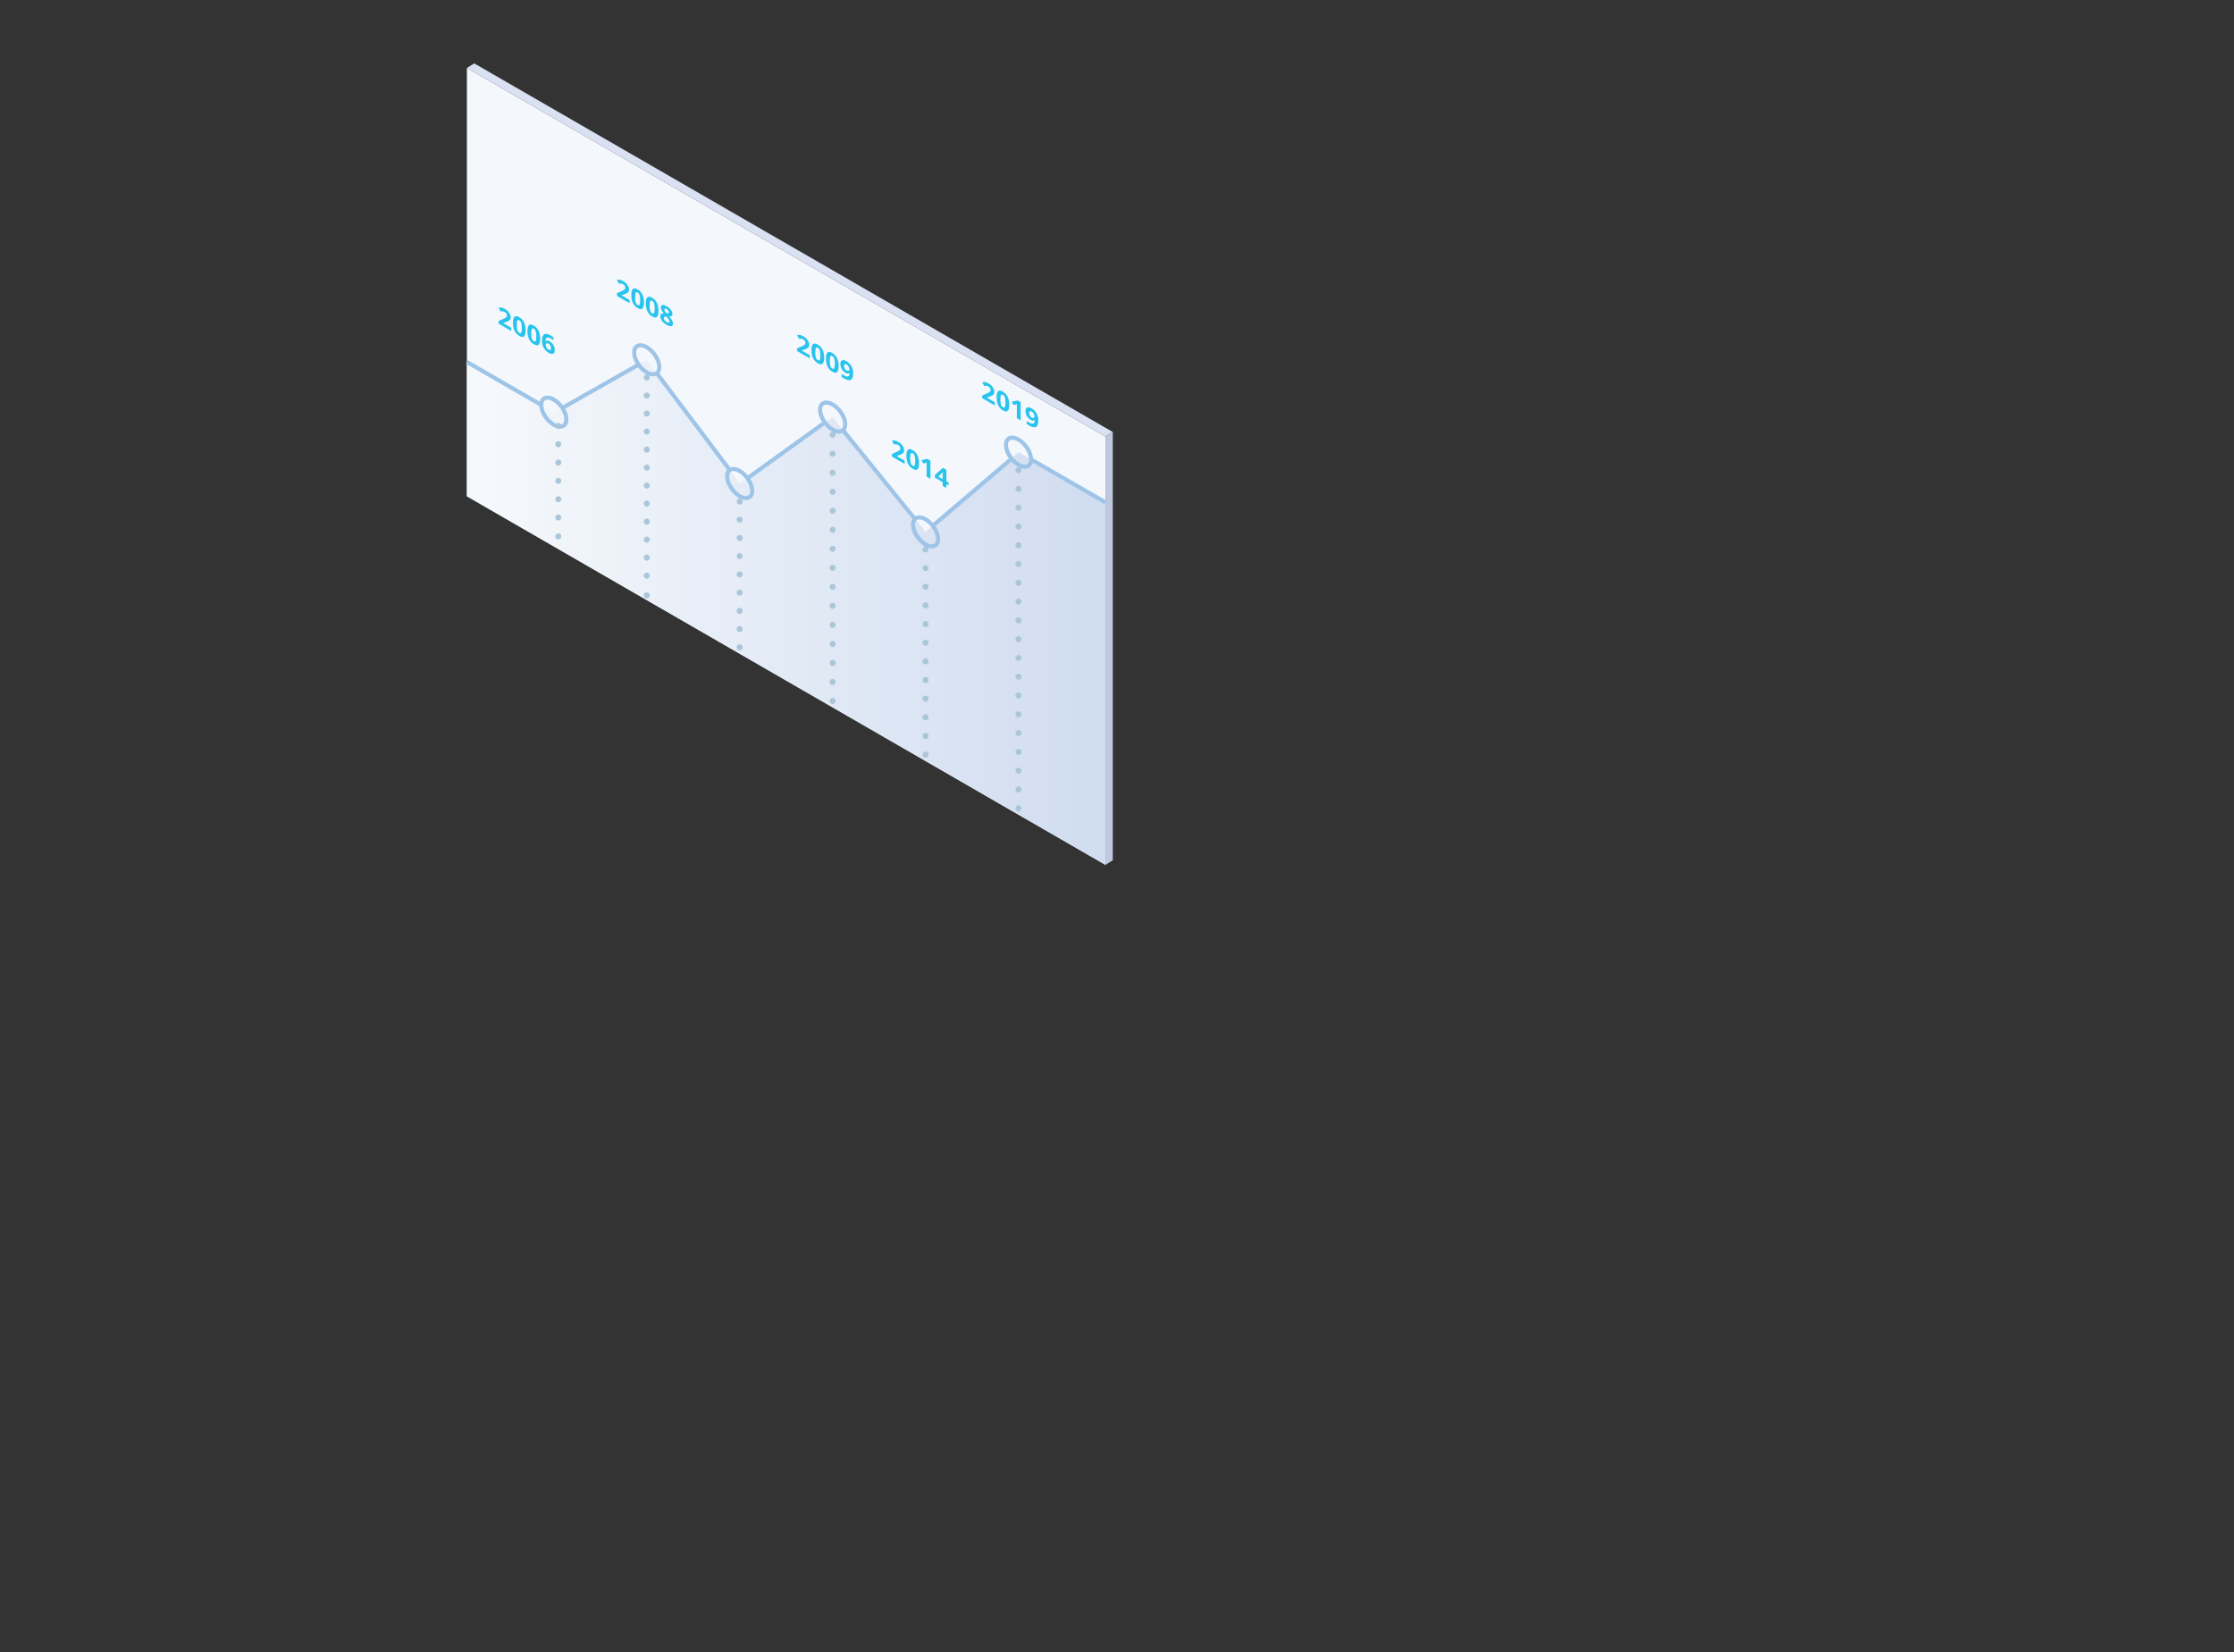 <?xml version="1.0" encoding="UTF-8" standalone="no"?><!DOCTYPE svg PUBLIC "-//W3C//DTD SVG 1.1//EN" "http://www.w3.org/Graphics/SVG/1.1/DTD/svg11.dtd"><svg width="100%" height="100%" viewBox="0 0 1191 881" version="1.1" xmlns="http://www.w3.org/2000/svg" xmlns:xlink="http://www.w3.org/1999/xlink" xml:space="preserve" xmlns:serif="http://www.serif.com/" style="fill-rule:evenodd;clip-rule:evenodd;stroke-linejoin:round;stroke-miterlimit:2;"><rect x="0" y="0" width="1191" height="881" fill="#333333" stroke="none"/><rect id="_4" serif:id="4" x="0" y="0" width="1190.55" height="880.53" style="fill:none;"/><g><path d="M580.097,239.118c-0.267,0 -0.534,-0.108 -0.726,-0.3c-0.192,-0.192 -0.304,-0.459 -0.304,-0.73c0,-0.27 0.112,-0.537 0.304,-0.725c0.381,-0.386 1.074,-0.386 1.455,0c0.192,0.188 0.3,0.455 0.3,0.725c0,0.271 -0.108,0.538 -0.3,0.73c-0.193,0.192 -0.459,0.3 -0.729,0.3" style="fill:#fff;fill-rule:nonzero;"/><path d="M579.071,243.291c0,-0.567 0.459,-1.029 1.026,-1.029c0.57,0 1.029,0.462 1.029,1.029c0,0.571 -0.459,1.03 -1.029,1.03c-0.567,0 -1.026,-0.459 -1.026,-1.03m0,5.202c0,-0.566 0.459,-1.03 1.026,-1.03c0.57,0 1.029,0.464 1.029,1.03c0,0.57 -0.459,1.029 -1.029,1.029c-0.567,0 -1.026,-0.459 -1.026,-1.029m0,5.202c0,-0.566 0.459,-1.029 1.026,-1.029c0.57,0 1.029,0.463 1.029,1.029c0,0.571 -0.459,1.03 -1.029,1.03c-0.567,0 -1.026,-0.459 -1.026,-1.03m0,5.202c0,-0.566 0.459,-1.029 1.026,-1.029c0.57,0 1.029,0.463 1.029,1.029c0,0.571 -0.459,1.029 -1.029,1.029c-0.567,0 -1.026,-0.458 -1.026,-1.029m0,5.203c0,-0.567 0.459,-1.03 1.026,-1.03c0.57,0 1.029,0.463 1.029,1.03c0,0.57 -0.459,1.029 -1.029,1.029c-0.567,0 -1.026,-0.459 -1.026,-1.029m0,5.201c0,-0.566 0.459,-1.025 1.026,-1.025c0.57,0 1.029,0.459 1.029,1.025c0,0.571 -0.459,1.03 -1.029,1.03c-0.567,0 -1.026,-0.459 -1.026,-1.03m0,5.203c0,-0.567 0.459,-1.03 1.026,-1.03c0.57,0 1.029,0.463 1.029,1.03c0,0.569 -0.459,1.029 -1.029,1.029c-0.567,0 -1.026,-0.46 -1.026,-1.029m0,5.205c0,-0.57 0.459,-1.033 1.026,-1.033c0.57,0 1.029,0.463 1.029,1.033c0,0.567 -0.459,1.026 -1.029,1.026c-0.567,0 -1.026,-0.459 -1.026,-1.026m0,5.199c0,-0.567 0.459,-1.025 1.026,-1.025c0.57,0 1.029,0.458 1.029,1.025c0,0.57 -0.459,1.029 -1.029,1.029c-0.567,0 -1.026,-0.459 -1.026,-1.029m0,5.202c0,-0.567 0.459,-1.029 1.026,-1.029c0.57,0 1.029,0.462 1.029,1.029c0,0.57 -0.459,1.029 -1.029,1.029c-0.567,0 -1.026,-0.459 -1.026,-1.029m0,5.205c0,-0.569 0.459,-1.028 1.026,-1.028c0.57,0 1.029,0.459 1.029,1.028c0,0.567 -0.459,1.026 -1.029,1.026c-0.567,0 -1.026,-0.459 -1.026,-1.026m0,5.199c0,-0.567 0.459,-1.026 1.026,-1.026c0.57,0 1.029,0.459 1.029,1.026c0,0.57 -0.459,1.029 -1.029,1.029c-0.567,0 -1.026,-0.459 -1.026,-1.029m0,5.205c0,-0.569 0.459,-1.029 1.026,-1.029c0.57,0 1.029,0.46 1.029,1.029c0,0.567 -0.459,1.026 -1.029,1.026c-0.567,0 -1.026,-0.459 -1.026,-1.026m0,5.203c0,-0.57 0.459,-1.029 1.026,-1.029c0.57,0 1.029,0.459 1.029,1.029c0,0.567 -0.459,1.026 -1.029,1.026c-0.567,0 -1.026,-0.459 -1.026,-1.026m0,5.198c0,-0.566 0.459,-1.026 1.026,-1.026c0.57,0 1.029,0.46 1.029,1.026c0,0.57 -0.459,1.029 -1.029,1.029c-0.567,0 -1.026,-0.459 -1.026,-1.029m0,5.206c0,-0.57 0.459,-1.029 1.026,-1.029c0.57,0 1.029,0.459 1.029,1.029c0,0.567 -0.459,1.026 -1.029,1.026c-0.567,0 -1.026,-0.459 -1.026,-1.026" style="fill:#fff;fill-rule:nonzero;"/><path d="M580.097,327.557c-0.271,0 -0.534,-0.111 -0.726,-0.304c-0.192,-0.192 -0.304,-0.455 -0.304,-0.725c0,-0.27 0.112,-0.537 0.304,-0.729c0.385,-0.382 1.074,-0.382 1.455,0c0.192,0.192 0.3,0.455 0.3,0.729c0,0.27 -0.108,0.533 -0.3,0.725c-0.193,0.193 -0.455,0.304 -0.729,0.304" style="fill:#fff;fill-rule:nonzero;"/><g><g><path d="M248.911,36.238l340.42,196.542l0,228.374l-340.42,-196.542l0,-228.374Z" style="fill:#f4f8fd;fill-rule:nonzero;"/><path d="M295.245,219.763l-46.334,-26.752l0,71.601l340.421,196.541l0,-193.297l-46.335,-26.751l-49.55,42.493l-49.55,-61.215l-49.551,35.439l-49.551,-65.965l-49.55,27.906Z" style="fill:url(#_Linear1);fill-rule:nonzero;"/><path d="M344.794,202.921c-0.425,0 -0.844,-0.173 -1.147,-0.477c-0.304,-0.3 -0.475,-0.718 -0.475,-1.148c0,-0.426 0.171,-0.844 0.475,-1.148c0.303,-0.304 0.722,-0.477 1.147,-0.477c0.43,0 0.849,0.173 1.148,0.477c0.303,0.304 0.478,0.722 0.478,1.148c0,0.426 -0.175,0.848 -0.478,1.148c-0.299,0.304 -0.718,0.477 -1.148,0.477" style="fill:#abc6d9;fill-rule:nonzero;"/><path d="M344.794,319.081c-0.425,0 -0.844,-0.173 -1.147,-0.477c-0.304,-0.3 -0.475,-0.718 -0.475,-1.148c0,-0.426 0.171,-0.844 0.475,-1.148c0.303,-0.304 0.722,-0.477 1.147,-0.477c0.43,0 0.849,0.173 1.148,0.477c0.303,0.304 0.478,0.722 0.478,1.148c0,0.426 -0.175,0.848 -0.478,1.148c-0.299,0.304 -0.718,0.477 -1.148,0.477" style="fill:#abc6d9;fill-rule:nonzero;"/><path d="M343.173,210.901c0,-0.895 0.726,-1.626 1.622,-1.626c0.896,0 1.625,0.731 1.625,1.626c0,0.896 -0.729,1.626 -1.625,1.626c-0.896,0 -1.622,-0.73 -1.622,-1.626m0,9.604c0,-0.895 0.726,-1.625 1.622,-1.625c0.896,-0 1.625,0.73 1.625,1.625c0,0.897 -0.729,1.622 -1.625,1.622c-0.896,-0 -1.622,-0.725 -1.622,-1.622m0,9.605c0,-0.896 0.726,-1.625 1.622,-1.625c0.896,-0 1.625,0.729 1.625,1.625c0,0.896 -0.729,1.626 -1.625,1.626c-0.896,-0 -1.622,-0.73 -1.622,-1.626m0,9.604c0,-0.899 0.726,-1.625 1.622,-1.625c0.896,-0 1.625,0.726 1.625,1.625c0,0.896 -0.729,1.626 -1.625,1.626c-0.896,-0 -1.622,-0.73 -1.622,-1.626m0,9.604c0,-0.895 0.726,-1.624 1.622,-1.624c0.896,-0 1.625,0.729 1.625,1.624c0,0.897 -0.729,1.622 -1.625,1.622c-0.896,-0 -1.622,-0.725 -1.622,-1.622m0,9.605c0,-0.899 0.726,-1.625 1.622,-1.625c0.896,-0 1.625,0.726 1.625,1.625c0,0.896 -0.729,1.622 -1.625,1.622c-0.896,-0 -1.622,-0.726 -1.622,-1.622m0,9.604c0,-0.899 0.726,-1.625 1.622,-1.625c0.896,-0 1.625,0.726 1.625,1.625c0,0.897 -0.729,1.622 -1.625,1.622c-0.896,-0 -1.622,-0.725 -1.622,-1.622m0,9.605c0,-0.9 0.726,-1.625 1.622,-1.625c0.896,-0 1.625,0.725 1.625,1.625c0,0.896 -0.729,1.622 -1.625,1.622c-0.896,-0 -1.622,-0.726 -1.622,-1.622m0,9.605c0,-0.9 0.726,-1.626 1.622,-1.626c0.896,-0 1.625,0.726 1.625,1.626c0,0.895 -0.729,1.621 -1.625,1.621c-0.896,-0 -1.622,-0.726 -1.622,-1.621m0,9.6c0,-0.896 0.726,-1.622 1.622,-1.622c0.896,-0 1.625,0.726 1.625,1.622c0,0.9 -0.729,1.625 -1.625,1.625c-0.896,-0 -1.622,-0.725 -1.622,-1.625m0,9.605c0,-0.897 0.726,-1.623 1.622,-1.623c0.896,-0 1.625,0.726 1.625,1.623c0,0.895 -0.729,1.624 -1.625,1.624c-0.896,-0 -1.622,-0.729 -1.622,-1.624" style="fill:#abc6d9;fill-rule:nonzero;"/><path d="M394.339,269.019c-0.425,0 -0.845,-0.173 -1.147,-0.473c-0.3,-0.304 -0.475,-0.722 -0.475,-1.149c0,-0.429 0.175,-0.847 0.475,-1.147c0.302,-0.304 0.722,-0.478 1.147,-0.478c0.429,0 0.848,0.174 1.151,0.478c0.3,0.3 0.475,0.718 0.475,1.147c0,0.427 -0.175,0.845 -0.475,1.149c-0.303,0.3 -0.722,0.473 -1.151,0.473" style="fill:#abc6d9;fill-rule:nonzero;"/><path d="M392.717,277.117c0,-0.896 0.726,-1.626 1.622,-1.626c0.899,0 1.625,0.73 1.625,1.626c0,0.895 -0.726,1.626 -1.625,1.626c-0.896,0 -1.622,-0.731 -1.622,-1.626m0,9.72c0,-0.897 0.726,-1.627 1.622,-1.627c0.899,0 1.625,0.73 1.625,1.627c0,0.895 -0.726,1.62 -1.625,1.62c-0.896,0 -1.622,-0.725 -1.622,-1.62m0,9.718c0,-0.896 0.726,-1.625 1.622,-1.625c0.899,0 1.625,0.729 1.625,1.625c0,0.897 -0.726,1.622 -1.625,1.622c-0.896,0 -1.622,-0.725 -1.622,-1.622m0,9.72c0,-0.901 0.726,-1.626 1.622,-1.626c0.899,0 1.625,0.725 1.625,1.626c0,0.895 -0.726,1.625 -1.625,1.625c-0.896,0 -1.622,-0.73 -1.622,-1.625m0,9.718c0,-0.895 0.726,-1.625 1.622,-1.625c0.899,0 1.625,0.73 1.625,1.625c0,0.897 -0.726,1.626 -1.625,1.626c-0.896,0 -1.622,-0.729 -1.622,-1.626m0,9.72c0,-0.896 0.726,-1.626 1.622,-1.626c0.899,0 1.625,0.73 1.625,1.626c0,0.896 -0.726,1.626 -1.625,1.626c-0.896,0 -1.622,-0.73 -1.622,-1.626m0,9.719c0,-0.896 0.726,-1.626 1.622,-1.626c0.899,0 1.625,0.73 1.625,1.626c0,0.896 -0.726,1.625 -1.625,1.625c-0.896,0 -1.622,-0.729 -1.622,-1.625" style="fill:#abc6d9;fill-rule:nonzero;"/><path d="M394.339,346.777c-0.425,0 -0.845,-0.174 -1.147,-0.478c-0.3,-0.3 -0.475,-0.718 -0.475,-1.148c0,-0.425 0.175,-0.843 0.475,-1.147c0.302,-0.304 0.722,-0.478 1.147,-0.478c0.429,0 0.848,0.174 1.151,0.478c0.3,0.304 0.475,0.722 0.475,1.147c0,0.43 -0.175,0.848 -0.475,1.148c-0.303,0.304 -0.722,0.478 -1.151,0.478" style="fill:#abc6d9;fill-rule:nonzero;"/><path d="M443.886,233.427c-0.429,0 -0.848,-0.173 -1.147,-0.477c-0.304,-0.3 -0.479,-0.718 -0.479,-1.149c0,-0.425 0.175,-0.843 0.479,-1.147c0.299,-0.304 0.718,-0.477 1.147,-0.477c0.426,0 0.845,0.173 1.148,0.477c0.303,0.304 0.474,0.722 0.474,1.147c0,0.431 -0.171,0.849 -0.474,1.149c-0.303,0.304 -0.722,0.477 -1.148,0.477" style="fill:#abc6d9;fill-rule:nonzero;"/><path d="M442.26,241.943c0,-0.9 0.729,-1.626 1.626,-1.626c0.896,0 1.625,0.726 1.625,1.626c0,0.895 -0.729,1.622 -1.625,1.622c-0.897,0 -1.626,-0.727 -1.626,-1.622m0,10.137c0,-0.896 0.729,-1.622 1.626,-1.622c0.896,0 1.625,0.726 1.625,1.622c0,0.896 -0.729,1.626 -1.625,1.626c-0.897,0 -1.626,-0.73 -1.626,-1.626m0,10.142c0,-0.901 0.729,-1.626 1.626,-1.626c0.896,0 1.625,0.725 1.625,1.626c0,0.895 -0.729,1.621 -1.625,1.621c-0.897,0 -1.626,-0.726 -1.626,-1.621m0,10.137c0,-0.896 0.729,-1.622 1.626,-1.622c0.896,0 1.625,0.726 1.625,1.622c0,0.9 -0.729,1.625 -1.625,1.625c-0.897,0 -1.626,-0.725 -1.626,-1.625m0,10.142c0,-0.897 0.729,-1.626 1.626,-1.626c0.896,0 1.625,0.729 1.625,1.626c0,0.895 -0.729,1.625 -1.625,1.625c-0.897,0 -1.626,-0.73 -1.626,-1.625m0,10.137c0,-0.896 0.729,-1.622 1.626,-1.622c0.896,0 1.625,0.726 1.625,1.622c0,0.899 -0.729,1.625 -1.625,1.625c-0.897,0 -1.626,-0.726 -1.626,-1.625m0,10.142c0,-0.897 0.729,-1.626 1.626,-1.626c0.896,0 1.625,0.729 1.625,1.626c0,0.895 -0.729,1.624 -1.625,1.624c-0.897,0 -1.626,-0.729 -1.626,-1.624m0,10.137c0,-0.896 0.729,-1.622 1.626,-1.622c0.896,0 1.625,0.726 1.625,1.622c0,0.9 -0.729,1.625 -1.625,1.625c-0.897,0 -1.626,-0.725 -1.626,-1.625m0,10.142c0,-0.897 0.729,-1.626 1.626,-1.626c0.896,0 1.625,0.729 1.625,1.626c0,0.895 -0.729,1.624 -1.625,1.624c-0.897,0 -1.626,-0.729 -1.626,-1.624m0,10.141c0,-0.9 0.729,-1.626 1.626,-1.626c0.896,0 1.625,0.726 1.625,1.626c0,0.896 -0.729,1.621 -1.625,1.621c-0.897,0 -1.626,-0.725 -1.626,-1.621m0,10.137c0,-0.896 0.729,-1.625 1.626,-1.625c0.896,0 1.625,0.729 1.625,1.625c0,0.896 -0.729,1.625 -1.625,1.625c-0.897,0 -1.626,-0.729 -1.626,-1.625m0,10.141c0,-0.899 0.729,-1.625 1.626,-1.625c0.896,0 1.625,0.726 1.625,1.625c0,0.896 -0.729,1.622 -1.625,1.622c-0.897,0 -1.626,-0.726 -1.626,-1.622m0,10.137c0,-0.895 0.729,-1.621 1.626,-1.621c0.896,0 1.625,0.726 1.625,1.621c0,0.897 -0.729,1.626 -1.625,1.626c-0.897,0 -1.626,-0.729 -1.626,-1.626" style="fill:#abc6d9;fill-rule:nonzero;"/><path d="M443.886,375.379c-0.429,0 -0.848,-0.174 -1.147,-0.474c-0.304,-0.304 -0.479,-0.722 -0.479,-1.148c0,-0.429 0.175,-0.847 0.479,-1.151c0.299,-0.301 0.718,-0.474 1.147,-0.474c0.426,0 0.845,0.173 1.148,0.474c0.303,0.304 0.474,0.722 0.474,1.151c0,0.426 -0.171,0.844 -0.474,1.148c-0.303,0.3 -0.722,0.474 -1.148,0.474" style="fill:#abc6d9;fill-rule:nonzero;"/><path d="M493.43,294.6c-0.426,0 -0.845,-0.173 -1.148,-0.477c-0.303,-0.3 -0.478,-0.718 -0.478,-1.149c0,-0.425 0.175,-0.843 0.478,-1.147c0.303,-0.304 0.722,-0.474 1.148,-0.474c0.429,0 0.848,0.17 1.147,0.474c0.304,0.304 0.478,0.722 0.478,1.147c0,0.431 -0.174,0.849 -0.478,1.149c-0.299,0.304 -0.718,0.477 -1.147,0.477" style="fill:#abc6d9;fill-rule:nonzero;"/><path d="M491.805,302.92c0,-0.896 0.729,-1.626 1.626,-1.626c0.895,0 1.624,0.73 1.624,1.626c0,0.896 -0.729,1.626 -1.624,1.626c-0.897,0 -1.626,-0.73 -1.626,-1.626m0,9.945c0,-0.9 0.729,-1.626 1.626,-1.626c0.895,0 1.624,0.726 1.624,1.626c0,0.896 -0.729,1.621 -1.624,1.621c-0.897,0 -1.626,-0.725 -1.626,-1.621m0,9.941c0,-0.896 0.729,-1.621 1.626,-1.621c0.895,0 1.624,0.725 1.624,1.621c0,0.9 -0.729,1.626 -1.624,1.626c-0.897,0 -1.626,-0.726 -1.626,-1.626m0,9.945c0,-0.895 0.729,-1.621 1.626,-1.621c0.895,0 1.624,0.726 1.624,1.621c0,0.897 -0.729,1.626 -1.624,1.626c-0.897,0 -1.626,-0.729 -1.626,-1.626m0,9.945c0,-0.896 0.729,-1.625 1.626,-1.625c0.895,0 1.624,0.729 1.624,1.625c0,0.896 -0.729,1.625 -1.624,1.625c-0.897,0 -1.626,-0.729 -1.626,-1.625m0,9.946c0,-0.901 0.729,-1.626 1.626,-1.626c0.895,0 1.624,0.725 1.624,1.626c0,0.895 -0.729,1.621 -1.624,1.621c-0.897,0 -1.626,-0.726 -1.626,-1.621m0,9.944c0,-0.899 0.729,-1.625 1.626,-1.625c0.895,0 1.624,0.726 1.624,1.625c0,0.897 -0.729,1.622 -1.624,1.622c-0.897,0 -1.626,-0.725 -1.626,-1.622m0,9.942c0,-0.896 0.729,-1.626 1.626,-1.626c0.895,0 1.624,0.73 1.624,1.626c0,0.896 -0.729,1.626 -1.624,1.626c-0.897,0 -1.626,-0.73 -1.626,-1.626m0,9.945c0,-0.897 0.729,-1.626 1.626,-1.626c0.895,0 1.624,0.729 1.624,1.626c0,0.896 -0.729,1.621 -1.624,1.621c-0.897,0 -1.626,-0.725 -1.626,-1.621m0,9.945c0,-0.9 0.729,-1.625 1.626,-1.625c0.895,0 1.624,0.725 1.624,1.625c0,0.896 -0.729,1.622 -1.624,1.622c-0.897,0 -1.626,-0.726 -1.626,-1.622" style="fill:#abc6d9;fill-rule:nonzero;"/><path d="M493.43,403.985c-0.426,0 -0.845,-0.174 -1.148,-0.478c-0.303,-0.3 -0.478,-0.718 -0.478,-1.148c0,-0.426 0.175,-0.844 0.478,-1.147c0.303,-0.301 0.722,-0.474 1.148,-0.474c0.429,0 0.848,0.173 1.147,0.474c0.304,0.303 0.478,0.721 0.478,1.147c0,0.43 -0.174,0.848 -0.478,1.152c-0.299,0.3 -0.718,0.474 -1.147,0.474" style="fill:#abc6d9;fill-rule:nonzero;"/><path d="M542.974,252.295c-0.425,-0 -0.844,-0.174 -1.148,-0.478c-0.299,-0.3 -0.474,-0.718 -0.474,-1.148c0,-0.425 0.175,-0.843 0.474,-1.147c0.304,-0.304 0.723,-0.478 1.148,-0.478c0.429,-0 0.848,0.174 1.151,0.478c0.3,0.304 0.475,0.722 0.475,1.147c0,0.427 -0.175,0.845 -0.475,1.148c-0.303,0.304 -0.722,0.478 -1.151,0.478" style="fill:#abc6d9;fill-rule:nonzero;"/><path d="M541.352,260.685c0,-0.895 0.725,-1.622 1.622,-1.622c0.899,0 1.625,0.727 1.625,1.622c0,0.899 -0.726,1.626 -1.625,1.626c-0.897,0 -1.622,-0.727 -1.622,-1.626m0,10.019c0,-0.899 0.725,-1.625 1.622,-1.625c0.899,0 1.625,0.726 1.625,1.625c0,0.896 -0.726,1.622 -1.625,1.622c-0.897,0 -1.622,-0.726 -1.622,-1.622m0,10.016c0,-0.897 0.725,-1.626 1.622,-1.626c0.899,0 1.625,0.729 1.625,1.626c0,0.895 -0.726,1.624 -1.625,1.624c-0.897,0 -1.622,-0.729 -1.622,-1.624m0,10.015c0,-0.896 0.725,-1.621 1.622,-1.621c0.899,0 1.625,0.725 1.625,1.621c0,0.9 -0.726,1.626 -1.625,1.626c-0.897,0 -1.622,-0.726 -1.622,-1.626m0,10.019c0,-0.9 0.725,-1.625 1.622,-1.625c0.899,0 1.625,0.725 1.625,1.625c0,0.896 -0.726,1.622 -1.625,1.622c-0.897,0 -1.622,-0.726 -1.622,-1.622m0,10.015c0,-0.895 0.725,-1.625 1.622,-1.625c0.899,0 1.625,0.73 1.625,1.625c0,0.897 -0.726,1.622 -1.625,1.622c-0.897,0 -1.622,-0.725 -1.622,-1.622m0,10.016c0,-0.896 0.725,-1.626 1.622,-1.626c0.899,0 1.625,0.73 1.625,1.626c0,0.896 -0.726,1.625 -1.625,1.625c-0.897,0 -1.622,-0.729 -1.622,-1.625m0,10.015c0,-0.895 0.725,-1.622 1.622,-1.622c0.899,0 1.625,0.727 1.625,1.622c0,0.9 -0.726,1.626 -1.625,1.626c-0.897,0 -1.622,-0.726 -1.622,-1.626m0,10.02c0,-0.9 0.725,-1.626 1.622,-1.626c0.899,0 1.625,0.726 1.625,1.626c0,0.895 -0.726,1.621 -1.625,1.621c-0.897,0 -1.622,-0.726 -1.622,-1.621m0,10.015c0,-0.897 0.725,-1.626 1.622,-1.626c0.899,0 1.625,0.729 1.625,1.626c0,0.895 -0.726,1.626 -1.625,1.626c-0.897,0 -1.622,-0.731 -1.622,-1.626m0,10.015c0,-0.896 0.725,-1.625 1.622,-1.625c0.899,0 1.625,0.729 1.625,1.625c0,0.896 -0.726,1.626 -1.625,1.626c-0.897,0 -1.622,-0.73 -1.622,-1.626m0,10.016c0,-0.897 0.725,-1.622 1.622,-1.622c0.899,0 1.625,0.725 1.625,1.622c0,0.899 -0.726,1.624 -1.625,1.624c-0.897,0 -1.622,-0.725 -1.622,-1.624m0,10.018c0,-0.899 0.725,-1.624 1.622,-1.624c0.899,0 1.625,0.725 1.625,1.624c0,0.897 -0.726,1.622 -1.625,1.622c-0.897,0 -1.622,-0.725 -1.622,-1.622m0,10.016c0,-0.896 0.725,-1.626 1.622,-1.626c0.899,0 1.625,0.73 1.625,1.626c0,0.896 -0.726,1.625 -1.625,1.625c-0.897,0 -1.622,-0.729 -1.622,-1.625m0,10.015c0,-0.895 0.725,-1.621 1.622,-1.621c0.899,0 1.625,0.726 1.625,1.621c0,0.897 -0.726,1.626 -1.625,1.626c-0.897,0 -1.622,-0.729 -1.622,-1.626m0,10.02c0,-0.9 0.725,-1.626 1.622,-1.626c0.899,0 1.625,0.726 1.625,1.626c0,0.895 -0.726,1.621 -1.625,1.621c-0.897,0 -1.622,-0.726 -1.622,-1.621m0,10.015c0,-0.896 0.725,-1.626 1.622,-1.626c0.899,0 1.625,0.73 1.625,1.626c0,0.895 -0.726,1.622 -1.625,1.622c-0.897,0 -1.622,-0.727 -1.622,-1.622" style="fill:#abc6d9;fill-rule:nonzero;"/><path d="M542.974,432.591c-0.425,0 -0.844,-0.174 -1.148,-0.478c-0.299,-0.3 -0.474,-0.718 -0.474,-1.148c0,-0.426 0.175,-0.847 0.474,-1.148c0.304,-0.303 0.723,-0.477 1.148,-0.477c0.429,0 0.848,0.174 1.151,0.477c0.3,0.304 0.475,0.722 0.475,1.148c0,0.426 -0.175,0.844 -0.475,1.148c-0.303,0.304 -0.722,0.478 -1.151,0.478" style="fill:#abc6d9;fill-rule:nonzero;"/><path d="M291.898,213.103c-1.978,0 -2.273,1.747 -2.273,2.788c0,3.295 2.822,7.708 6.163,9.636c1.012,0.585 1.982,0.893 2.805,0.893c1.977,0 2.273,-1.747 2.273,-2.788c0,-3.295 -2.822,-7.707 -6.163,-9.636c-1.012,-0.584 -1.982,-0.893 -2.805,-0.893m6.695,15.486c-1.204,0 -2.549,-0.41 -3.89,-1.184c-4.064,-2.345 -7.246,-7.403 -7.246,-11.514c0,-3.011 1.743,-4.956 4.441,-4.956c1.203,0 2.548,0.409 3.89,1.183c4.063,2.347 7.246,7.404 7.246,11.514c0,3.011 -1.744,4.957 -4.441,4.957" style="fill:#9ec4e8;fill-rule:nonzero;"/><path d="M341.449,185.198c-1.978,0 -2.273,1.747 -2.273,2.788c0,3.295 2.822,7.708 6.163,9.636c1.012,0.585 1.982,0.893 2.805,0.893c1.978,0 2.273,-1.747 2.273,-2.788c0,-3.295 -2.822,-7.707 -6.163,-9.636c-1.012,-0.584 -1.982,-0.893 -2.805,-0.893m6.695,15.486c-1.204,0 -2.548,-0.41 -3.89,-1.184c-4.063,-2.345 -7.246,-7.403 -7.246,-11.514c0,-3.011 1.743,-4.956 4.441,-4.956c1.203,0 2.548,0.409 3.89,1.183c4.063,2.347 7.246,7.405 7.246,11.514c0,3.012 -1.743,4.957 -4.441,4.957" style="fill:#9ec4e8;fill-rule:nonzero;"/><path d="M390.999,251.164c-1.978,-0 -2.273,1.746 -2.273,2.787c0,3.295 2.822,7.709 6.162,9.637c1.013,0.584 1.982,0.893 2.806,0.893c1.978,-0 2.273,-1.747 2.273,-2.788c0,-3.295 -2.822,-7.708 -6.163,-9.637c-1.012,-0.583 -1.982,-0.892 -2.805,-0.892m6.695,15.486c-1.204,-0 -2.548,-0.41 -3.89,-1.184c-4.064,-2.346 -7.246,-7.404 -7.246,-11.515c0,-3.01 1.743,-4.956 4.441,-4.956c1.203,-0 2.548,0.409 3.889,1.184c4.064,2.346 7.247,7.404 7.247,11.514c0,3.01 -1.743,4.957 -4.441,4.957" style="fill:#9ec4e8;fill-rule:nonzero;"/><path d="M440.549,215.724c-1.978,-0 -2.273,1.747 -2.273,2.788c-0,3.295 2.822,7.709 6.163,9.637c1.012,0.584 1.982,0.893 2.805,0.893c1.977,-0 2.273,-1.747 2.273,-2.788c-0,-3.295 -2.822,-7.708 -6.163,-9.637c-1.012,-0.584 -1.982,-0.893 -2.805,-0.893m6.695,15.487c-1.204,-0 -2.548,-0.411 -3.89,-1.184c-4.063,-2.346 -7.246,-7.404 -7.246,-11.515c-0,-3.01 1.743,-4.956 4.441,-4.956c1.203,0 2.548,0.409 3.89,1.184c4.063,2.346 7.246,7.404 7.246,11.514c-0,3.011 -1.743,4.957 -4.441,4.957" style="fill:#9ec4e8;fill-rule:nonzero;"/><path d="M490.099,276.939c-1.978,0 -2.273,1.746 -2.273,2.788c0,3.295 2.822,7.708 6.163,9.636c1.012,0.585 1.982,0.893 2.805,0.893c1.978,0 2.273,-1.747 2.273,-2.788c0,-3.295 -2.822,-7.707 -6.163,-9.636c-1.012,-0.584 -1.982,-0.893 -2.805,-0.893m6.695,15.486c-1.204,0 -2.548,-0.41 -3.89,-1.183c-4.064,-2.347 -7.246,-7.405 -7.246,-11.515c0,-3.011 1.743,-4.956 4.441,-4.956c1.203,0 2.548,0.409 3.89,1.183c4.063,2.346 7.246,7.404 7.246,11.514c0,3.012 -1.743,4.957 -4.441,4.957" style="fill:#9ec4e8;fill-rule:nonzero;"/><path d="M539.65,234.446c-1.978,0 -2.273,1.746 -2.273,2.788c0,3.295 2.822,7.708 6.163,9.636c1.012,0.585 1.982,0.893 2.805,0.893c1.978,0 2.273,-1.747 2.273,-2.788c0,-3.295 -2.822,-7.707 -6.163,-9.636c-1.012,-0.584 -1.982,-0.893 -2.805,-0.893m6.695,15.486c-1.204,0 -2.548,-0.41 -3.89,-1.183c-4.063,-2.346 -7.246,-7.404 -7.246,-11.515c0,-3.011 1.743,-4.956 4.441,-4.956c1.203,0 2.548,0.409 3.89,1.183c4.064,2.346 7.246,7.404 7.246,11.514c0,3.012 -1.743,4.957 -4.441,4.957" style="fill:#9ec4e8;fill-rule:nonzero;"/><path d="M538.595,243.73l1.424,1.671l-41.998,35.787l-1.424,-1.671l41.998,-35.787Z" style="fill:#9ec4e8;"/><path d="M450.238,228.7l38.396,47.357l-1.684,1.365l-38.396,-47.357l1.684,-1.365Z" style="fill:#9ec4e8;"/><path d="M439.122,224.378l1.274,1.769l-41.251,29.72l-1.275,-1.769l41.252,-29.72Z" style="fill:#9ec4e8;"/><path d="M351.005,198.323l38.931,51.671l-1.732,1.305l-38.931,-51.671l1.732,-1.305Z" style="fill:#9ec4e8;"/><path d="M339.908,193.489l1.072,1.887l-40.617,23.087l-1.073,-1.887l40.618,-23.087Z" style="fill:#9ec4e8;"/><path d="M550.244,244.036l39.63,22.88l-1.084,1.878l-39.631,-22.88l1.085,-1.878Z" style="fill:#9ec4e8;"/><path d="M249.453,192.072l39.629,22.882l-1.083,1.876l-39.63,-22.881l1.084,-1.877Z" style="fill:#9ec4e8;"/><path d="M272.559,176.483l-6.76,-3.903l0,-1.422l2.428,-1.052c0.718,-0.322 1.188,-0.561 1.409,-0.718c0.22,-0.157 0.379,-0.329 0.476,-0.515c0.096,-0.187 0.145,-0.41 0.145,-0.67c0,-0.389 -0.106,-0.739 -0.321,-1.052c-0.213,-0.313 -0.499,-0.573 -0.856,-0.779c-0.375,-0.216 -0.738,-0.341 -1.092,-0.373c-0.352,-0.03 -0.72,0.001 -1.104,0.097l-1.111,-1.957c0.476,-0.131 0.87,-0.19 1.184,-0.177c0.313,0.013 0.655,0.082 1.025,0.206c0.371,0.123 0.785,0.317 1.243,0.581c0.605,0.349 1.138,0.767 1.601,1.255c0.463,0.488 0.823,1.004 1.079,1.549c0.255,0.544 0.383,1.073 0.383,1.584c0,0.445 -0.079,0.818 -0.235,1.118c-0.156,0.299 -0.399,0.559 -0.727,0.78c-0.329,0.221 -0.908,0.471 -1.736,0.751l-1.244,0.453l0,0.091l4.213,2.433l0,1.72Z" style="fill:#29c4ed;fill-rule:nonzero;"/><path d="M275.509,173.351c0,1.186 0.102,2.095 0.307,2.727c0.205,0.633 0.55,1.088 1.036,1.368c0.476,0.275 0.819,0.214 1.031,-0.184c0.212,-0.399 0.317,-1.184 0.317,-2.357c0,-1.186 -0.106,-2.1 -0.32,-2.741c-0.215,-0.642 -0.557,-1.099 -1.028,-1.372c-0.481,-0.277 -0.826,-0.217 -1.033,0.182c-0.207,0.399 -0.31,1.191 -0.31,2.377m4.728,2.73c0,1.69 -0.277,2.779 -0.829,3.271c-0.553,0.492 -1.406,0.406 -2.556,-0.259c-1.116,-0.644 -1.958,-1.549 -2.524,-2.714c-0.566,-1.164 -0.85,-2.565 -0.85,-4.2c0,-1.707 0.276,-2.805 0.827,-3.296c0.551,-0.491 1.399,-0.406 2.547,0.256c1.114,0.644 1.958,1.555 2.529,2.731c0.571,1.176 0.856,2.58 0.856,4.211" style="fill:#29c4ed;fill-rule:nonzero;"/><path d="M283.24,177.816c0,1.185 0.103,2.095 0.308,2.727c0.205,0.632 0.55,1.088 1.035,1.368c0.476,0.275 0.82,0.214 1.032,-0.184c0.211,-0.399 0.316,-1.184 0.316,-2.357c0,-1.186 -0.106,-2.1 -0.319,-2.742c-0.215,-0.642 -0.557,-1.098 -1.029,-1.371c-0.481,-0.278 -0.825,-0.217 -1.032,0.181c-0.207,0.399 -0.311,1.192 -0.311,2.378m4.729,2.729c0,1.69 -0.277,2.779 -0.829,3.271c-0.554,0.492 -1.407,0.407 -2.557,-0.259c-1.116,-0.643 -1.957,-1.548 -2.523,-2.713c-0.567,-1.164 -0.85,-2.565 -0.85,-4.201c0,-1.707 0.275,-2.805 0.826,-3.296c0.552,-0.49 1.4,-0.406 2.547,0.257c1.115,0.644 1.958,1.553 2.53,2.73c0.57,1.176 0.856,2.581 0.856,4.211" style="fill:#29c4ed;fill-rule:nonzero;"/><path d="M292.42,186.449c0.437,0.252 0.772,0.299 1.006,0.14c0.233,-0.158 0.351,-0.508 0.351,-1.05c0,-0.472 -0.109,-0.907 -0.328,-1.303c-0.218,-0.398 -0.548,-0.723 -0.989,-0.978c-0.415,-0.239 -0.768,-0.309 -1.061,-0.21c-0.294,0.1 -0.44,0.328 -0.44,0.686c0,0.525 0.137,1.047 0.413,1.568c0.276,0.52 0.626,0.903 1.048,1.147m-3.492,-4.622c0,-1.913 0.405,-3.105 1.214,-3.572c0.81,-0.468 2.021,-0.236 3.635,0.697c0.55,0.317 0.983,0.6 1.296,0.846l0,1.635c-0.393,-0.315 -0.78,-0.583 -1.164,-0.805c-0.701,-0.404 -1.273,-0.63 -1.716,-0.673c-0.444,-0.045 -0.776,0.077 -0.996,0.364c-0.22,0.287 -0.351,0.801 -0.39,1.541l0.086,0.05c0.436,-0.498 1.136,-0.469 2.097,0.086c0.863,0.499 1.541,1.161 2.03,1.986c0.49,0.824 0.734,1.715 0.734,2.672c0,1.032 -0.291,1.681 -0.873,1.946c-0.581,0.266 -1.389,0.101 -2.421,-0.495c-0.714,-0.412 -1.337,-0.937 -1.868,-1.574c-0.532,-0.638 -0.941,-1.357 -1.231,-2.159c-0.288,-0.802 -0.433,-1.649 -0.433,-2.545" style="fill:#29c4ed;fill-rule:nonzero;"/><path d="M335.653,161.669l-6.76,-3.904l0,-1.421l2.427,-1.053c0.719,-0.32 1.188,-0.561 1.409,-0.717c0.221,-0.157 0.379,-0.33 0.477,-0.516c0.096,-0.186 0.144,-0.409 0.144,-0.67c0,-0.388 -0.106,-0.738 -0.32,-1.051c-0.214,-0.314 -0.5,-0.573 -0.856,-0.779c-0.376,-0.216 -0.739,-0.341 -1.092,-0.373c-0.353,-0.031 -0.721,0 -1.105,0.097l-1.11,-1.957c0.475,-0.132 0.87,-0.19 1.183,-0.177c0.314,0.013 0.656,0.081 1.025,0.205c0.371,0.123 0.785,0.317 1.244,0.582c0.604,0.349 1.138,0.767 1.601,1.255c0.462,0.487 0.822,1.003 1.078,1.548c0.255,0.545 0.383,1.073 0.383,1.585c0,0.444 -0.078,0.818 -0.235,1.117c-0.156,0.3 -0.398,0.56 -0.727,0.781c-0.329,0.22 -0.908,0.47 -1.736,0.75l-1.244,0.453l0,0.092l4.214,2.433l0,1.72Z" style="fill:#29c4ed;fill-rule:nonzero;"/><path d="M338.603,158.537c0,1.186 0.103,2.096 0.308,2.727c0.205,0.633 0.55,1.089 1.035,1.369c0.476,0.275 0.82,0.213 1.032,-0.185c0.211,-0.398 0.316,-1.184 0.316,-2.356c0,-1.186 -0.106,-2.1 -0.319,-2.742c-0.215,-0.642 -0.558,-1.099 -1.029,-1.371c-0.481,-0.278 -0.825,-0.217 -1.032,0.181c-0.207,0.399 -0.311,1.192 -0.311,2.377m4.729,2.73c0,1.689 -0.277,2.779 -0.83,3.271c-0.553,0.492 -1.406,0.406 -2.556,-0.259c-1.116,-0.643 -1.958,-1.548 -2.523,-2.713c-0.567,-1.164 -0.851,-2.565 -0.851,-4.201c0,-1.707 0.276,-2.805 0.828,-3.296c0.551,-0.491 1.399,-0.406 2.546,0.257c1.115,0.644 1.959,1.553 2.53,2.73c0.57,1.176 0.856,2.581 0.856,4.211" style="fill:#29c4ed;fill-rule:nonzero;"/><path d="M346.334,163.001c0,1.186 0.103,2.096 0.308,2.727c0.205,0.633 0.551,1.088 1.035,1.368c0.476,0.276 0.82,0.214 1.032,-0.184c0.212,-0.398 0.317,-1.184 0.317,-2.357c0,-1.185 -0.106,-2.1 -0.32,-2.741c-0.215,-0.642 -0.557,-1.099 -1.029,-1.371c-0.48,-0.278 -0.824,-0.217 -1.032,0.181c-0.207,0.399 -0.311,1.191 -0.311,2.377m4.729,2.73c0,1.689 -0.277,2.779 -0.829,3.271c-0.554,0.492 -1.406,0.406 -2.557,-0.259c-1.116,-0.644 -1.957,-1.548 -2.523,-2.713c-0.566,-1.165 -0.85,-2.566 -0.85,-4.201c0,-1.707 0.275,-2.805 0.827,-3.296c0.551,-0.491 1.4,-0.406 2.546,0.257c1.115,0.643 1.959,1.553 2.53,2.73c0.57,1.176 0.856,2.58 0.856,4.211" style="fill:#29c4ed;fill-rule:nonzero;"/><path d="M355.409,164.774c-0.349,-0.2 -0.63,-0.274 -0.844,-0.218c-0.214,0.055 -0.32,0.232 -0.32,0.532c0,0.265 0.085,0.551 0.255,0.858c0.169,0.307 0.477,0.7 0.922,1.178c0.432,0.047 0.734,0.014 0.906,-0.099c0.173,-0.112 0.258,-0.308 0.258,-0.586c0,-0.303 -0.11,-0.607 -0.33,-0.911c-0.22,-0.304 -0.503,-0.555 -0.847,-0.754m-1.495,4.865c0,0.379 0.132,0.751 0.397,1.115c0.264,0.365 0.626,0.68 1.085,0.945c0.507,0.293 0.887,0.402 1.138,0.328c0.251,-0.072 0.376,-0.287 0.376,-0.644c0,-0.296 -0.124,-0.645 -0.373,-1.046c-0.249,-0.402 -0.654,-0.91 -1.214,-1.525c-0.939,-0.109 -1.409,0.165 -1.409,0.827m1.508,-6.351c0.926,0.534 1.672,1.175 2.239,1.923c0.567,0.748 0.85,1.48 0.85,2.195c0,0.494 -0.137,0.854 -0.411,1.082c-0.273,0.228 -0.714,0.319 -1.322,0.271c0.723,0.806 1.243,1.51 1.557,2.114c0.316,0.603 0.474,1.155 0.474,1.658c0,0.793 -0.311,1.252 -0.934,1.377c-0.621,0.123 -1.439,-0.108 -2.453,-0.692c-1.058,-0.612 -1.889,-1.317 -2.493,-2.115c-0.605,-0.799 -0.907,-1.611 -0.907,-2.435c0,-0.551 0.147,-0.956 0.441,-1.215c0.292,-0.258 0.764,-0.363 1.411,-0.315c-0.551,-0.667 -0.948,-1.268 -1.19,-1.805c-0.242,-0.537 -0.364,-1.041 -0.364,-1.513c0,-0.692 0.287,-1.087 0.86,-1.184c0.574,-0.096 1.321,0.121 2.242,0.654" style="fill:#29c4ed;fill-rule:nonzero;"/><path d="M431.696,191.09l-6.759,-3.903l0,-1.422l2.427,-1.052c0.718,-0.322 1.188,-0.561 1.409,-0.718c0.221,-0.156 0.379,-0.329 0.477,-0.515c0.095,-0.187 0.144,-0.41 0.144,-0.67c0,-0.389 -0.107,-0.738 -0.321,-1.052c-0.213,-0.313 -0.499,-0.573 -0.856,-0.779c-0.375,-0.216 -0.738,-0.341 -1.091,-0.373c-0.353,-0.03 -0.721,0.001 -1.105,0.097l-1.111,-1.957c0.476,-0.131 0.871,-0.19 1.184,-0.177c0.313,0.013 0.655,0.082 1.025,0.206c0.371,0.123 0.785,0.317 1.244,0.581c0.604,0.349 1.138,0.767 1.601,1.255c0.462,0.488 0.822,1.004 1.078,1.549c0.256,0.544 0.383,1.073 0.383,1.584c0,0.445 -0.079,0.818 -0.235,1.118c-0.156,0.299 -0.399,0.559 -0.727,0.78c-0.329,0.221 -0.908,0.471 -1.736,0.751l-1.244,0.453l0,0.091l4.213,2.434l0,1.719Z" style="fill:#29c4ed;fill-rule:nonzero;"/><path d="M434.646,187.959c0,1.186 0.103,2.095 0.308,2.727c0.205,0.633 0.55,1.088 1.035,1.368c0.476,0.275 0.819,0.214 1.032,-0.184c0.211,-0.399 0.316,-1.184 0.316,-2.357c0,-1.186 -0.106,-2.1 -0.32,-2.741c-0.213,-0.642 -0.557,-1.099 -1.028,-1.372c-0.481,-0.277 -0.825,-0.217 -1.032,0.182c-0.207,0.399 -0.311,1.191 -0.311,2.377m4.728,2.73c0,1.69 -0.276,2.779 -0.829,3.271c-0.553,0.492 -1.406,0.406 -2.556,-0.259c-1.116,-0.644 -1.958,-1.549 -2.523,-2.713c-0.567,-1.165 -0.851,-2.566 -0.851,-4.201c0,-1.707 0.276,-2.805 0.827,-3.296c0.552,-0.491 1.4,-0.406 2.547,0.256c1.115,0.644 1.958,1.555 2.53,2.731c0.57,1.176 0.855,2.58 0.855,4.211" style="fill:#29c4ed;fill-rule:nonzero;"/><path d="M442.379,192.423c0,1.186 0.102,2.095 0.307,2.727c0.205,0.632 0.55,1.088 1.035,1.368c0.476,0.275 0.82,0.213 1.032,-0.185c0.211,-0.398 0.317,-1.184 0.317,-2.356c0,-1.186 -0.106,-2.1 -0.32,-2.742c-0.215,-0.642 -0.557,-1.099 -1.029,-1.371c-0.48,-0.278 -0.825,-0.217 -1.031,0.181c-0.208,0.399 -0.311,1.192 -0.311,2.378m4.728,2.729c0,1.69 -0.277,2.78 -0.829,3.271c-0.554,0.492 -1.406,0.406 -2.557,-0.259c-1.116,-0.643 -1.957,-1.548 -2.523,-2.713c-0.567,-1.164 -0.85,-2.565 -0.85,-4.201c0,-1.706 0.276,-2.805 0.827,-3.296c0.551,-0.49 1.399,-0.406 2.546,0.257c1.115,0.644 1.959,1.553 2.53,2.73c0.571,1.176 0.856,2.581 0.856,4.211" style="fill:#29c4ed;fill-rule:nonzero;"/><path d="M451.353,194.298c-0.423,-0.245 -0.754,-0.29 -0.992,-0.136c-0.238,0.153 -0.357,0.504 -0.357,1.05c0,0.468 0.108,0.9 0.324,1.298c0.216,0.398 0.545,0.724 0.986,0.979c0.414,0.239 0.769,0.309 1.064,0.209c0.296,-0.101 0.443,-0.328 0.443,-0.681c0,-0.525 -0.137,-1.048 -0.413,-1.568c-0.275,-0.521 -0.627,-0.905 -1.055,-1.151m3.499,4.619c0,1.905 -0.401,3.096 -1.203,3.572c-0.803,0.475 -2.018,0.244 -3.645,-0.696c-0.573,-0.331 -1.008,-0.613 -1.303,-0.845l0,-1.64c0.37,0.306 0.758,0.576 1.164,0.811c0.683,0.394 1.246,0.619 1.686,0.672c0.441,0.054 0.779,-0.066 1.012,-0.361c0.234,-0.295 0.369,-0.809 0.404,-1.543l-0.079,-0.046c-0.256,0.267 -0.551,0.387 -0.887,0.362c-0.334,-0.026 -0.754,-0.185 -1.257,-0.475c-0.841,-0.486 -1.506,-1.139 -1.99,-1.959c-0.486,-0.821 -0.728,-1.711 -0.728,-2.672c0,-1.037 0.295,-1.686 0.884,-1.948c0.588,-0.262 1.389,-0.1 2.404,0.486c0.713,0.412 1.339,0.941 1.875,1.585c0.536,0.644 0.946,1.368 1.233,2.17c0.287,0.803 0.43,1.645 0.43,2.527" style="fill:#29c4ed;fill-rule:nonzero;"/><path d="M482.292,247.368l-6.759,-3.903l-0,-1.422l2.427,-1.052c0.719,-0.322 1.188,-0.561 1.409,-0.718c0.221,-0.156 0.379,-0.329 0.476,-0.515c0.097,-0.187 0.146,-0.41 0.146,-0.67c-0,-0.388 -0.107,-0.738 -0.321,-1.052c-0.214,-0.313 -0.5,-0.573 -0.856,-0.779c-0.376,-0.216 -0.739,-0.34 -1.092,-0.372c-0.353,-0.031 -0.721,0 -1.105,0.097l-1.11,-1.958c0.476,-0.131 0.87,-0.19 1.183,-0.177c0.313,0.013 0.656,0.082 1.025,0.206c0.371,0.123 0.786,0.317 1.244,0.581c0.604,0.349 1.138,0.767 1.601,1.255c0.462,0.488 0.822,1.004 1.078,1.549c0.256,0.544 0.383,1.072 0.383,1.584c-0,0.445 -0.078,0.818 -0.234,1.118c-0.157,0.299 -0.399,0.559 -0.728,0.78c-0.329,0.221 -0.908,0.471 -1.736,0.751l-1.243,0.453l-0,0.092l4.212,2.433l-0,1.719Z" style="fill:#29c4ed;fill-rule:nonzero;"/><path d="M485.243,244.236c0,1.186 0.103,2.095 0.308,2.727c0.205,0.633 0.55,1.088 1.035,1.369c0.476,0.274 0.82,0.213 1.032,-0.185c0.211,-0.398 0.317,-1.184 0.317,-2.357c0,-1.186 -0.107,-2.1 -0.32,-2.741c-0.214,-0.642 -0.557,-1.099 -1.029,-1.372c-0.481,-0.277 -0.825,-0.216 -1.032,0.181c-0.207,0.4 -0.311,1.192 -0.311,2.378m4.729,2.73c0,1.689 -0.277,2.779 -0.829,3.271c-0.554,0.492 -1.407,0.406 -2.557,-0.259c-1.116,-0.644 -1.957,-1.549 -2.523,-2.713c-0.567,-1.165 -0.85,-2.566 -0.85,-4.201c0,-1.707 0.275,-2.805 0.826,-3.296c0.552,-0.491 1.4,-0.406 2.547,0.256c1.115,0.644 1.959,1.555 2.53,2.731c0.57,1.176 0.856,2.58 0.856,4.211" style="fill:#29c4ed;fill-rule:nonzero;"/><path d="M496.05,255.311l-2.043,-1.179l0,-5.596l0.019,-0.909l0.034,-0.985c-0.34,0.143 -0.576,0.229 -0.708,0.259l-1.112,0.251l-0.985,-1.799l3.116,-0.682l1.679,0.97l0,9.67Z" style="fill:#29c4ed;fill-rule:nonzero;"/><path d="M502.545,255.469l0,-1.64c0,-0.273 0.011,-0.664 0.033,-1.171c0.022,-0.508 0.04,-0.8 0.053,-0.876l-0.053,-0.03c-0.163,0.267 -0.36,0.506 -0.589,0.718l-1.772,1.655l2.328,1.344Zm3.161,3.414l-1.164,-0.673l0,2.004l-1.997,-1.153l0,-2.004l-4.128,-2.383l0,-1.422l4.241,-3.796l1.884,1.088l0,6.078l1.164,0.673l0,1.588Z" style="fill:#29c4ed;fill-rule:nonzero;"/><path d="M530.389,216.211l-6.759,-3.903l0,-1.422l2.426,-1.052c0.719,-0.322 1.189,-0.561 1.41,-0.718c0.22,-0.157 0.379,-0.329 0.476,-0.516c0.096,-0.186 0.145,-0.409 0.145,-0.669c0,-0.389 -0.106,-0.739 -0.321,-1.052c-0.214,-0.313 -0.5,-0.573 -0.856,-0.779c-0.375,-0.216 -0.738,-0.341 -1.092,-0.373c-0.353,-0.032 -0.721,0.001 -1.104,0.097l-1.111,-1.957c0.476,-0.132 0.87,-0.19 1.184,-0.177c0.313,0.013 0.655,0.082 1.025,0.206c0.37,0.123 0.785,0.316 1.243,0.581c0.604,0.349 1.138,0.767 1.601,1.255c0.463,0.488 0.823,1.004 1.079,1.548c0.255,0.545 0.383,1.073 0.383,1.585c0,0.445 -0.079,0.818 -0.235,1.118c-0.157,0.299 -0.399,0.559 -0.728,0.78c-0.329,0.22 -0.907,0.471 -1.736,0.751l-1.243,0.452l0,0.092l4.213,2.433l0,1.72Z" style="fill:#29c4ed;fill-rule:nonzero;"/><path d="M533.339,213.079c0,1.186 0.103,2.095 0.308,2.727c0.205,0.632 0.55,1.088 1.035,1.368c0.476,0.275 0.82,0.214 1.032,-0.184c0.212,-0.399 0.317,-1.184 0.317,-2.357c0,-1.186 -0.107,-2.1 -0.32,-2.741c-0.215,-0.642 -0.557,-1.099 -1.029,-1.372c-0.48,-0.277 -0.824,-0.217 -1.031,0.181c-0.208,0.399 -0.312,1.192 -0.312,2.378m4.729,2.73c0,1.689 -0.277,2.779 -0.829,3.271c-0.554,0.491 -1.406,0.406 -2.557,-0.259c-1.116,-0.644 -1.957,-1.549 -2.523,-2.714c-0.567,-1.164 -0.85,-2.565 -0.85,-4.201c0,-1.706 0.275,-2.805 0.827,-3.296c0.551,-0.49 1.399,-0.405 2.546,0.257c1.115,0.644 1.959,1.554 2.53,2.731c0.57,1.175 0.856,2.58 0.856,4.211" style="fill:#29c4ed;fill-rule:nonzero;"/><path d="M544.147,224.154l-2.044,-1.18l0,-5.595l0.019,-0.909l0.034,-0.986c-0.34,0.144 -0.576,0.23 -0.708,0.26l-1.111,0.251l-0.986,-1.799l3.116,-0.682l1.68,0.97l0,9.67Z" style="fill:#29c4ed;fill-rule:nonzero;"/><path d="M550.047,219.418c-0.423,-0.245 -0.754,-0.29 -0.992,-0.136c-0.238,0.153 -0.358,0.503 -0.358,1.049c0,0.469 0.108,0.901 0.325,1.299c0.215,0.399 0.544,0.724 0.985,0.979c0.415,0.239 0.769,0.308 1.065,0.209c0.295,-0.101 0.443,-0.328 0.443,-0.681c0,-0.525 -0.138,-1.048 -0.413,-1.568c-0.276,-0.521 -0.628,-0.904 -1.055,-1.151m3.498,4.619c0,1.905 -0.4,3.095 -1.203,3.571c-0.803,0.476 -2.018,0.244 -3.645,-0.696c-0.572,-0.33 -1.007,-0.612 -1.303,-0.844l0,-1.641c0.371,0.307 0.758,0.577 1.164,0.812c0.684,0.394 1.246,0.619 1.687,0.672c0.441,0.054 0.778,-0.066 1.012,-0.361c0.234,-0.295 0.369,-0.809 0.404,-1.543l-0.08,-0.046c-0.256,0.267 -0.551,0.387 -0.886,0.362c-0.335,-0.026 -0.754,-0.185 -1.257,-0.475c-0.842,-0.486 -1.506,-1.139 -1.991,-1.96c-0.485,-0.82 -0.727,-1.71 -0.727,-2.671c0,-1.037 0.294,-1.686 0.883,-1.948c0.588,-0.262 1.39,-0.1 2.404,0.486c0.714,0.412 1.339,0.94 1.875,1.584c0.536,0.646 0.947,1.369 1.233,2.171c0.287,0.803 0.43,1.645 0.43,2.527" style="fill:#29c4ed;fill-rule:nonzero;"/><path d="M252.833,33.803l-3.922,2.434l340.421,196.542l3.921,-2.435l-340.42,-196.541Z" style="fill:#dae1f2;fill-rule:nonzero;"/><path d="M589.331,232.78l0,228.374l3.922,-2.434l0,-228.375l-3.922,2.435Z" style="fill:#bfc8de;fill-rule:nonzero;"/></g></g><path d="M296,227.096c0,-0.895 0.73,-1.622 1.626,-1.622c0.896,0 1.625,0.727 1.625,1.622c0,0.896 -0.729,1.626 -1.625,1.626c-0.896,0 -1.626,-0.73 -1.626,-1.626m0,9.771c0,-0.899 0.73,-1.625 1.626,-1.625c0.896,0 1.625,0.726 1.625,1.625c0,0.896 -0.729,1.622 -1.625,1.622c-0.896,0 -1.626,-0.726 -1.626,-1.622m0,9.768c0,-0.897 0.73,-1.626 1.626,-1.626c0.896,0 1.625,0.729 1.625,1.626c0,0.895 -0.729,1.625 -1.625,1.625c-0.896,0 -1.626,-0.73 -1.626,-1.625m0,9.767c0,-0.896 0.73,-1.622 1.626,-1.622c0.896,0 1.625,0.726 1.625,1.622c0,0.9 -0.729,1.625 -1.625,1.625c-0.896,0 -1.626,-0.725 -1.626,-1.625m0,9.771c0,-0.896 0.73,-1.626 1.626,-1.626c0.896,0 1.625,0.73 1.625,1.626c0,0.896 -0.729,1.625 -1.625,1.625c-0.896,0 -1.626,-0.729 -1.626,-1.625" style="fill:#abc6d9;fill-rule:nonzero;"/><path d="M297.626,277.565c-0.429,0 -0.848,-0.174 -1.147,-0.474c-0.304,-0.304 -0.479,-0.722 -0.479,-1.148c-0,-0.429 0.175,-0.847 0.479,-1.151c0.299,-0.3 0.718,-0.474 1.147,-0.474c0.425,0 0.848,0.174 1.147,0.474c0.304,0.304 0.479,0.722 0.479,1.151c-0,0.426 -0.175,0.844 -0.479,1.148c-0.302,0.3 -0.722,0.474 -1.147,0.474" style="fill:#abc6d9;fill-rule:nonzero;"/><path d="M297.626,287.645c-0.429,0 -0.848,-0.174 -1.147,-0.474c-0.304,-0.304 -0.479,-0.722 -0.479,-1.148c-0,-0.429 0.175,-0.847 0.479,-1.151c0.299,-0.3 0.718,-0.474 1.147,-0.474c0.425,0 0.848,0.174 1.147,0.474c0.304,0.304 0.479,0.722 0.479,1.151c-0,0.426 -0.175,0.844 -0.479,1.148c-0.302,0.3 -0.722,0.474 -1.147,0.474" style="fill:#abc6d9;fill-rule:nonzero;"/></g><defs><linearGradient id="_Linear1" x1="0" y1="0" x2="1" y2="0" gradientUnits="userSpaceOnUse" gradientTransform="matrix(338.717,0,0,338.717,250.412,326.505)"><stop offset="0" style="stop-color:#f6f9fc;stop-opacity:1"/><stop offset="1" style="stop-color:#d0dcf0;stop-opacity:1"/></linearGradient></defs></svg>